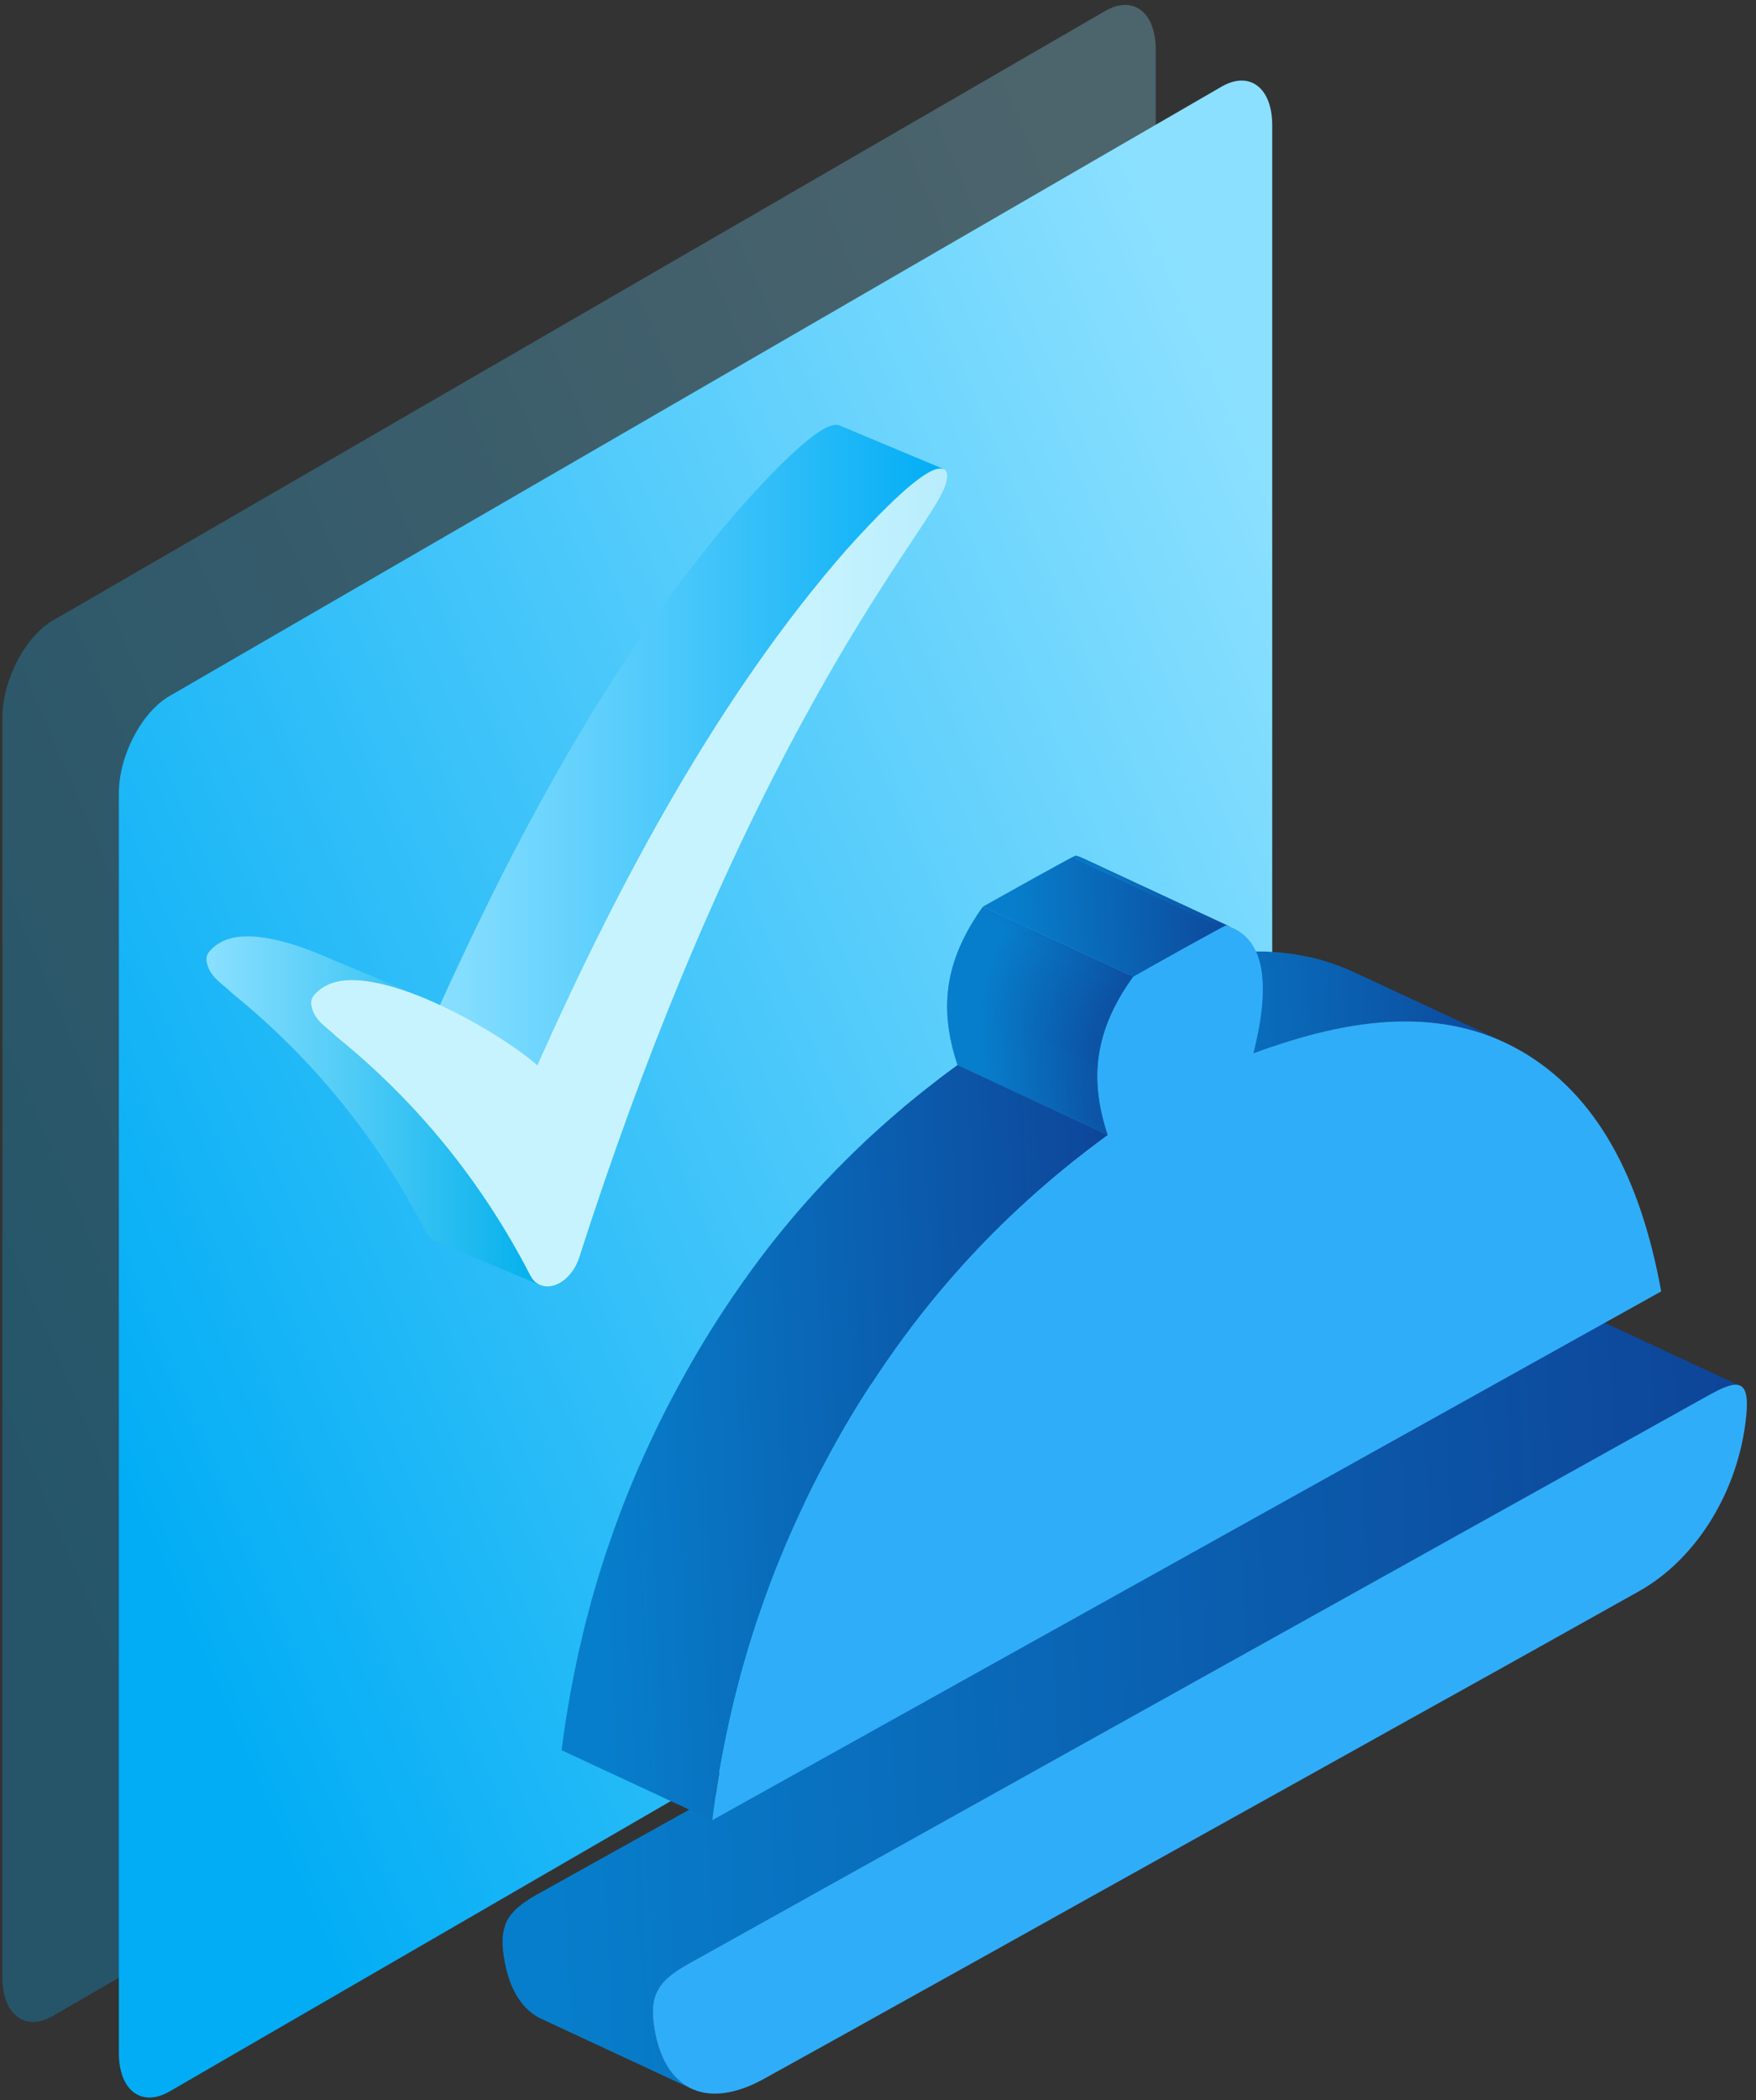 <svg width="169" height="202" viewBox="0 0 169 202" fill="none" xmlns="http://www.w3.org/2000/svg">
<rect x="0" y="0" width="169" height="202" fill="#333333" stroke="none"/>
<g clip-path="url(#clip0_101_385)">
<path opacity="0.28" fill-rule="evenodd" clip-rule="evenodd" d="M106.353 1.061L5.11 59.67C2.414 61.233 0.232 65.417 0.232 69.017V190.191C0.232 193.791 2.414 195.449 5.11 193.891L106.353 135.276C109.049 133.718 111.231 129.528 111.231 125.928V4.76C111.231 1.16 109.049 -0.497 106.353 1.061Z" fill="url(#paint0_linear_101_385)"/>
<path fill-rule="evenodd" clip-rule="evenodd" d="M117.562 8.336L16.319 66.945C13.623 68.503 11.441 72.692 11.441 76.292V197.467C11.441 201.067 13.623 202.724 16.319 201.166L117.562 142.551C120.257 140.993 122.44 136.804 122.44 133.204V12.035C122.44 8.435 120.257 6.778 117.562 8.336Z" fill="url(#paint1_linear_101_385)"/>
<path d="M165.832 133.508C165.937 133.461 166.042 133.42 166.141 133.385C166.188 133.368 166.24 133.35 166.287 133.338C166.375 133.309 166.462 133.286 166.544 133.268C166.59 133.257 166.631 133.245 166.678 133.239C166.713 133.233 166.748 133.228 166.783 133.222C166.847 133.216 166.905 133.204 166.964 133.204C166.981 133.204 167.005 133.204 167.022 133.204C167.098 133.204 167.168 133.204 167.238 133.222C167.25 133.222 167.256 133.222 167.267 133.228C167.337 133.245 167.407 133.263 167.466 133.292L152.99 126.558C152.99 126.558 152.966 126.547 152.955 126.547C152.92 126.535 152.891 126.523 152.85 126.512C152.826 126.512 152.809 126.5 152.786 126.5C152.774 126.5 152.768 126.5 152.756 126.494C152.745 126.494 152.739 126.494 152.727 126.488C152.681 126.483 152.634 126.477 152.587 126.477C152.576 126.477 152.558 126.477 152.541 126.477C152.523 126.477 152.5 126.477 152.482 126.477C152.459 126.477 152.43 126.477 152.406 126.477C152.371 126.477 152.336 126.488 152.301 126.494C152.266 126.494 152.231 126.506 152.196 126.512C152.179 126.512 152.167 126.512 152.15 126.518C152.12 126.518 152.091 126.535 152.062 126.541C151.98 126.558 151.893 126.582 151.8 126.611C151.776 126.617 151.753 126.623 151.73 126.629C151.706 126.634 151.677 126.652 151.654 126.658C151.554 126.693 151.449 126.734 151.344 126.78C151.298 126.798 151.257 126.815 151.21 126.839C151.053 126.909 150.889 126.984 150.714 127.072C150.563 127.148 150.411 127.229 150.247 127.323C133.858 136.448 117.468 145.574 101.079 154.705C84.619 163.871 68.159 173.037 51.706 182.21C51.484 182.332 51.28 182.455 51.081 182.577C51.017 182.618 50.965 182.653 50.901 182.694C50.766 182.781 50.638 182.863 50.515 182.951C50.457 182.991 50.393 183.038 50.335 183.079C50.218 183.166 50.113 183.248 50.008 183.336C49.961 183.377 49.909 183.417 49.862 183.452C49.728 183.569 49.599 183.692 49.483 183.814C49.483 183.814 49.471 183.826 49.465 183.832C49.448 183.849 49.436 183.867 49.419 183.884C49.337 183.972 49.261 184.059 49.191 184.147C49.191 184.147 49.185 184.158 49.179 184.164C49.168 184.176 49.162 184.188 49.15 184.199C49.109 184.258 49.068 184.31 49.028 184.368C48.993 184.421 48.963 184.468 48.928 184.52C48.928 184.52 48.923 184.532 48.917 184.532C48.917 184.532 48.917 184.538 48.917 184.543C48.888 184.596 48.853 184.648 48.823 184.701C48.794 184.748 48.771 184.8 48.748 184.853C48.742 184.864 48.736 184.882 48.73 184.894C48.73 184.905 48.724 184.911 48.718 184.923C48.707 184.952 48.695 184.975 48.683 185.004C48.66 185.057 48.642 185.104 48.625 185.156C48.608 185.203 48.59 185.249 48.578 185.29C48.578 185.29 48.578 185.302 48.578 185.308V185.319C48.561 185.378 48.543 185.436 48.526 185.494C48.508 185.565 48.491 185.64 48.473 185.71C48.456 185.804 48.438 185.897 48.421 185.99C48.421 186.02 48.421 186.049 48.409 186.078C48.403 186.142 48.392 186.212 48.386 186.282C48.386 186.329 48.374 186.376 48.368 186.422C48.368 186.451 48.368 186.486 48.368 186.516C48.368 186.615 48.368 186.72 48.368 186.819C48.368 186.895 48.368 186.965 48.368 187.041C48.368 187.152 48.38 187.268 48.392 187.385C48.392 187.461 48.403 187.531 48.409 187.607C48.421 187.735 48.438 187.875 48.462 188.015C48.473 188.085 48.479 188.149 48.491 188.219C48.526 188.429 48.561 188.645 48.608 188.873C49.144 191.574 50.364 193.371 52.085 194.176L66.561 200.91C64.84 200.11 63.614 198.307 63.083 195.606C63.037 195.378 63.002 195.163 62.967 194.953C62.955 194.882 62.949 194.818 62.938 194.748C62.92 194.608 62.903 194.474 62.885 194.34C62.879 194.264 62.873 194.188 62.867 194.118C62.856 194.001 62.85 193.885 62.844 193.774C62.844 193.698 62.844 193.622 62.844 193.552C62.844 193.447 62.844 193.348 62.844 193.249C62.844 193.167 62.856 193.091 62.862 193.01C62.867 192.94 62.873 192.875 62.885 192.805C62.903 192.683 62.92 192.56 62.943 192.438C62.972 192.298 63.013 192.164 63.054 192.029C63.054 192.029 63.054 192.018 63.054 192.012C63.095 191.883 63.148 191.761 63.2 191.644C63.2 191.633 63.206 191.627 63.212 191.615C63.27 191.493 63.334 191.376 63.404 191.259C63.404 191.259 63.41 191.247 63.416 191.247C63.48 191.137 63.556 191.032 63.638 190.927C63.649 190.915 63.655 190.903 63.667 190.892C63.743 190.798 63.824 190.705 63.906 190.612C63.923 190.594 63.935 190.577 63.953 190.559C63.959 190.553 63.964 190.547 63.97 190.542C64.087 190.419 64.215 190.302 64.35 190.18C64.396 190.139 64.443 190.098 64.495 190.063C64.6 189.976 64.705 189.894 64.822 189.806C64.88 189.765 64.939 189.719 65.003 189.678C65.126 189.59 65.254 189.509 65.388 189.421C65.446 189.386 65.505 189.345 65.563 189.31C65.761 189.188 65.966 189.065 66.187 188.943C82.647 179.771 99.101 170.604 115.56 161.438C131.95 152.313 148.34 143.181 164.729 134.056C164.893 133.963 165.05 133.881 165.202 133.805C165.377 133.718 165.54 133.642 165.698 133.572C165.744 133.548 165.791 133.531 165.838 133.513L165.832 133.508Z" fill="url(#paint2_linear_101_385)"/>
<path d="M164.735 134.05C167.752 132.37 168.498 133.064 167.967 136.991C167.051 143.817 163.119 150.054 157.698 153.077C155.826 154.127 153.947 155.171 152.074 156.222C151.426 156.583 150.773 156.945 150.125 157.313C148.894 158.001 147.657 158.69 146.426 159.378C145.673 159.798 144.921 160.218 144.168 160.639C143.024 161.275 141.875 161.916 140.731 162.552C139.967 162.978 139.203 163.404 138.432 163.83C137.376 164.419 136.32 165.009 135.264 165.592C133.975 166.31 132.679 167.033 131.39 167.751C130.561 168.212 129.727 168.673 128.899 169.14C127.236 170.067 125.573 170.989 123.91 171.917C122.381 172.769 120.847 173.621 119.318 174.473C118.46 174.951 117.603 175.429 116.739 175.908C114.609 177.092 112.474 178.283 110.344 179.467C108.641 180.418 106.937 181.363 105.233 182.314C104.708 182.606 104.177 182.904 103.652 183.195C102.199 184.006 100.752 184.812 99.299 185.623C98.109 186.288 96.919 186.953 95.723 187.618C95.04 187.997 94.351 188.382 93.669 188.762C92.653 189.328 91.638 189.894 90.617 190.46C89.835 190.897 89.053 191.335 88.266 191.766C87.694 192.087 87.116 192.408 86.545 192.723C85.652 193.219 84.765 193.715 83.872 194.211C83.306 194.526 82.735 194.841 82.169 195.162C81.229 195.687 80.29 196.207 79.35 196.726C78.843 197.006 78.329 197.292 77.822 197.572C76.386 198.366 74.951 199.165 73.516 199.958C68.195 202.905 64.174 201.166 63.072 195.6C62.389 192.157 63.083 190.664 66.188 188.931C82.647 179.759 99.101 170.592 115.56 161.426C131.95 152.301 148.34 143.17 164.729 134.044L164.735 134.05Z" fill="#30ADF9"/>
<path d="M123.472 100.343C123.682 100.273 123.892 100.203 124.096 100.139C124.441 100.034 124.779 99.935 125.117 99.836C125.298 99.783 125.479 99.731 125.66 99.678C126.109 99.556 126.553 99.439 126.996 99.328C127.066 99.311 127.13 99.293 127.2 99.276C127.714 99.153 128.227 99.036 128.735 98.937C128.799 98.925 128.863 98.914 128.922 98.902C129.336 98.82 129.744 98.745 130.153 98.68C130.264 98.663 130.38 98.645 130.491 98.628C130.952 98.558 131.407 98.494 131.856 98.441C131.909 98.435 131.967 98.43 132.02 98.424C132.382 98.383 132.738 98.354 133.093 98.33C133.414 98.307 133.729 98.29 134.044 98.278C134.26 98.266 134.482 98.254 134.698 98.254C135.031 98.249 135.357 98.254 135.684 98.254C135.882 98.254 136.081 98.254 136.279 98.266C136.513 98.278 136.74 98.295 136.973 98.307C137.224 98.325 137.481 98.336 137.732 98.359C137.96 98.383 138.187 98.412 138.415 98.441C138.666 98.47 138.916 98.5 139.161 98.54C139.348 98.57 139.529 98.605 139.716 98.64C139.984 98.686 140.253 98.739 140.515 98.797C140.708 98.838 140.894 98.891 141.081 98.937C141.338 99.001 141.595 99.071 141.851 99.141C142.032 99.194 142.207 99.252 142.388 99.305C142.645 99.386 142.896 99.474 143.147 99.567C143.322 99.632 143.502 99.701 143.678 99.772C144.039 99.917 144.401 100.063 144.757 100.227L130.281 93.493C130.03 93.377 129.773 93.266 129.517 93.155C129.412 93.114 129.307 93.079 129.208 93.038C129.032 92.968 128.852 92.904 128.677 92.834C128.426 92.741 128.169 92.653 127.918 92.572C127.737 92.513 127.562 92.455 127.381 92.402C127.294 92.373 127.206 92.344 127.113 92.321C126.95 92.274 126.78 92.239 126.611 92.198C126.424 92.151 126.232 92.099 126.039 92.058C125.777 92 125.508 91.947 125.24 91.9C125.053 91.865 124.872 91.831 124.686 91.801C124.639 91.796 124.586 91.784 124.54 91.772C124.341 91.743 124.143 91.725 123.945 91.702C123.717 91.673 123.49 91.644 123.262 91.621C123.011 91.597 122.76 91.58 122.509 91.568C122.276 91.55 122.048 91.533 121.815 91.527C121.774 91.527 121.733 91.521 121.687 91.521C121.529 91.521 121.372 91.521 121.214 91.521C120.887 91.521 120.561 91.51 120.228 91.521C120.012 91.521 119.796 91.539 119.58 91.545C119.265 91.556 118.944 91.574 118.629 91.597C118.542 91.603 118.448 91.603 118.361 91.615C118.092 91.638 117.824 91.667 117.556 91.696C117.503 91.702 117.445 91.708 117.392 91.714C116.937 91.766 116.482 91.831 116.027 91.9C115.916 91.918 115.799 91.936 115.683 91.953C115.274 92.017 114.866 92.093 114.452 92.175C114.387 92.186 114.323 92.198 114.259 92.21C114.236 92.21 114.212 92.216 114.189 92.222C113.705 92.321 113.221 92.431 112.73 92.548C112.66 92.566 112.596 92.583 112.526 92.601C112.083 92.712 111.633 92.822 111.19 92.951C111.009 93.003 110.828 93.056 110.647 93.108C110.309 93.207 109.971 93.307 109.632 93.412C109.422 93.476 109.212 93.546 109.002 93.616C108.774 93.692 108.541 93.762 108.314 93.838C108.244 93.861 108.179 93.89 108.109 93.908C107.468 94.129 106.82 94.357 106.172 94.602L120.648 101.335C121.296 101.09 121.943 100.863 122.585 100.641C122.883 100.536 123.18 100.443 123.478 100.343H123.472Z" fill="url(#paint3_linear_101_385)"/>
<path d="M104.264 82.565L118.74 89.298C118.629 89.245 118.513 89.199 118.396 89.152C118.303 89.117 118.209 89.088 118.04 89.035C117.97 89.018 117.9 88.995 109.072 93.942L94.596 87.209C103.43 82.267 103.5 82.285 103.564 82.302C103.734 82.349 103.827 82.384 103.92 82.419C104.037 82.466 104.154 82.512 104.264 82.565Z" fill="url(#paint4_linear_101_385)"/>
<mask id="mask0_101_385" style="mask-type:luminance" maskUnits="userSpaceOnUse" x="94" y="82" width="25" height="12">
<path d="M104.264 82.565L118.74 89.298C118.629 89.245 118.513 89.199 118.396 89.152C118.303 89.117 118.209 89.088 118.04 89.035C117.97 89.018 117.9 88.995 109.072 93.942L94.596 87.209C103.43 82.267 103.5 82.285 103.564 82.302C103.734 82.349 103.827 82.384 103.92 82.419C104.037 82.466 104.154 82.512 104.264 82.565Z" fill="white"/>
</mask>
<g mask="url(#mask0_101_385)">
<path d="M109.066 93.942L94.591 87.209C100.414 83.948 102.427 82.845 103.144 82.483L117.62 89.216C116.902 89.584 114.889 90.687 109.066 93.942Z" fill="url(#paint5_linear_101_385)"/>
<path d="M117.62 89.216L103.144 82.483C103.354 82.378 103.453 82.331 103.5 82.314L117.976 89.047C117.923 89.064 117.83 89.111 117.62 89.216Z" fill="url(#paint6_linear_101_385)"/>
<path d="M117.982 89.047L103.506 82.314C103.506 82.314 103.523 82.308 103.535 82.308L118.011 89.041C118.011 89.041 117.993 89.041 117.982 89.047Z" fill="url(#paint7_linear_101_385)"/>
<path d="M118.005 89.041L103.529 82.308C103.529 82.308 103.535 82.308 103.541 82.308L118.017 89.041C118.017 89.041 118.011 89.041 118.005 89.041Z" fill="url(#paint8_linear_101_385)"/>
<path d="M118.017 89.035L103.541 82.302C103.541 82.302 103.541 82.302 103.547 82.302L118.023 89.035C118.023 89.035 118.023 89.035 118.017 89.035Z" fill="url(#paint9_linear_101_385)"/>
<path d="M118.023 89.035L103.547 82.302C103.547 82.302 103.547 82.302 103.553 82.302L118.028 89.035C118.028 89.035 118.028 89.035 118.023 89.035Z" fill="url(#paint10_linear_101_385)"/>
<path d="M118.034 89.035L103.558 82.302C103.558 82.302 103.558 82.302 103.564 82.302L118.04 89.035C118.04 89.035 118.04 89.035 118.034 89.035Z" fill="url(#paint11_linear_101_385)"/>
<path d="M118.04 89.041L103.564 82.308C103.733 82.355 103.827 82.39 103.92 82.425C103.973 82.442 104.025 82.466 104.083 82.489L118.559 89.222C118.507 89.199 118.454 89.181 118.396 89.158C118.303 89.123 118.209 89.094 118.04 89.041Z" fill="url(#paint12_linear_101_385)"/>
<path d="M118.559 89.222L104.084 82.489C104.148 82.512 104.206 82.541 104.264 82.571L118.74 89.304C118.682 89.275 118.618 89.251 118.559 89.222Z" fill="url(#paint13_linear_101_385)"/>
</g>
<path d="M106.633 109.183L92.157 102.45C90.314 96.948 90.996 92.443 94.322 87.6C94.41 87.472 94.503 87.344 94.591 87.215L109.066 93.948C108.973 94.077 108.886 94.205 108.798 94.334C105.472 99.182 104.79 103.687 106.633 109.183Z" fill="url(#paint14_linear_101_385)"/>
<mask id="mask1_101_385" style="mask-type:luminance" maskUnits="userSpaceOnUse" x="91" y="87" width="19" height="23">
<path d="M106.633 109.183L92.157 102.45C90.314 96.948 90.996 92.443 94.322 87.6C94.41 87.472 94.503 87.344 94.591 87.215L109.066 93.948C108.973 94.077 108.886 94.205 108.798 94.334C105.472 99.182 104.79 103.687 106.633 109.183Z" fill="white"/>
</mask>
<g mask="url(#mask1_101_385)">
<path d="M106.633 109.183L92.157 102.45C91.376 100.122 91.049 97.974 91.183 95.903L105.659 102.636C105.525 104.708 105.851 106.855 106.633 109.183Z" fill="url(#paint15_linear_101_385)"/>
<path d="M105.659 102.636L91.183 95.903C91.206 95.5 91.253 95.103 91.311 94.707L105.787 101.44C105.729 101.837 105.682 102.234 105.659 102.636Z" fill="url(#paint16_linear_101_385)"/>
<path d="M105.787 101.44L91.311 94.707C91.358 94.415 91.411 94.123 91.475 93.837L105.951 100.571C105.887 100.862 105.834 101.148 105.787 101.44Z" fill="url(#paint17_linear_101_385)"/>
<path d="M105.951 100.571L91.475 93.837C91.528 93.587 91.592 93.336 91.662 93.085L106.138 99.818C106.067 100.069 106.009 100.32 105.951 100.571Z" fill="url(#paint18_linear_101_385)"/>
<path d="M106.132 99.818L91.656 93.085C91.72 92.851 91.79 92.624 91.866 92.396L106.342 99.129C106.266 99.357 106.196 99.59 106.132 99.818Z" fill="url(#paint19_linear_101_385)"/>
<path d="M106.342 99.129L91.866 92.396C91.942 92.174 92.017 91.953 92.105 91.731L106.581 98.464C106.493 98.686 106.418 98.908 106.342 99.129Z" fill="url(#paint20_linear_101_385)"/>
<path d="M106.581 98.465L92.105 91.731C92.193 91.51 92.28 91.288 92.379 91.06L106.855 97.793C106.756 98.015 106.669 98.237 106.581 98.465Z" fill="url(#paint21_linear_101_385)"/>
<path d="M106.849 97.793L92.373 91.06C92.473 90.826 92.584 90.593 92.694 90.36L107.17 97.093C107.059 97.326 106.948 97.56 106.849 97.793Z" fill="url(#paint22_linear_101_385)"/>
<path d="M107.176 97.094L92.7 90.36C92.823 90.104 92.957 89.853 93.091 89.596L107.567 96.329C107.427 96.586 107.299 96.837 107.176 97.094Z" fill="url(#paint23_linear_101_385)"/>
<path d="M107.567 96.329L93.091 89.596C93.249 89.304 93.418 89.012 93.593 88.721L108.069 95.454C107.894 95.745 107.724 96.037 107.567 96.329Z" fill="url(#paint24_linear_101_385)"/>
<path d="M108.069 95.453L93.593 88.72C93.809 88.364 94.037 88.008 94.281 87.652L108.757 94.386C108.512 94.742 108.285 95.103 108.069 95.453Z" fill="url(#paint25_linear_101_385)"/>
<path d="M108.763 94.386L94.287 87.653C94.287 87.653 94.311 87.618 94.322 87.6C94.41 87.472 94.503 87.344 94.591 87.215L109.066 93.948C108.973 94.077 108.886 94.205 108.798 94.334C108.786 94.351 108.775 94.369 108.763 94.386Z" fill="url(#paint26_linear_101_385)"/>
</g>
<path d="M83.843 133.181C84.071 132.831 84.304 132.481 84.537 132.136C84.765 131.798 84.993 131.454 85.226 131.121C85.594 130.584 85.973 130.053 86.346 129.528C86.504 129.307 86.661 129.085 86.819 128.863C87.356 128.128 87.898 127.41 88.447 126.704C88.913 126.109 89.386 125.52 89.859 124.942C89.999 124.773 90.139 124.604 90.285 124.435C90.623 124.026 90.967 123.624 91.312 123.221C91.493 123.011 91.673 122.807 91.86 122.597C92.169 122.247 92.484 121.897 92.794 121.547C92.986 121.331 93.184 121.121 93.377 120.911C93.669 120.595 93.966 120.28 94.264 119.965C94.503 119.714 94.742 119.464 94.982 119.219C95.267 118.921 95.559 118.635 95.851 118.343C96.09 118.104 96.335 117.865 96.575 117.631C96.872 117.346 97.17 117.06 97.467 116.78C97.712 116.552 97.951 116.319 98.197 116.097C98.5 115.817 98.809 115.537 99.112 115.263C99.352 115.047 99.597 114.825 99.836 114.615C100.151 114.335 100.472 114.061 100.793 113.786C101.026 113.582 101.266 113.378 101.499 113.18C101.837 112.894 102.182 112.619 102.52 112.339C102.742 112.159 102.963 111.972 103.185 111.797C103.564 111.493 103.949 111.196 104.335 110.898C104.521 110.752 104.708 110.601 104.901 110.461C105.472 110.023 106.05 109.591 106.628 109.171L92.152 102.438C91.574 102.858 90.996 103.29 90.419 103.727C90.232 103.867 90.046 104.019 89.859 104.165C89.474 104.463 89.089 104.76 88.709 105.064C88.488 105.244 88.266 105.425 88.038 105.606C87.7 105.886 87.356 106.161 87.017 106.446C86.778 106.645 86.545 106.849 86.311 107.053C85.99 107.327 85.669 107.602 85.354 107.882C85.115 108.098 84.87 108.314 84.631 108.529C84.322 108.804 84.012 109.084 83.709 109.364C83.464 109.585 83.225 109.819 82.986 110.046C82.688 110.332 82.385 110.612 82.093 110.904C81.854 111.137 81.609 111.377 81.369 111.616C81.078 111.908 80.786 112.199 80.494 112.497C80.255 112.742 80.016 112.987 79.782 113.238C79.625 113.401 79.467 113.559 79.31 113.728C79.17 113.88 79.03 114.037 78.89 114.189C78.697 114.399 78.499 114.609 78.306 114.819C77.991 115.163 77.682 115.513 77.367 115.869C77.186 116.074 77.005 116.278 76.824 116.488C76.48 116.89 76.136 117.293 75.797 117.707C75.657 117.877 75.517 118.04 75.377 118.209C74.91 118.775 74.449 119.353 73.988 119.942C73.983 119.954 73.971 119.965 73.965 119.977C73.417 120.683 72.874 121.407 72.337 122.136C72.18 122.352 72.022 122.579 71.865 122.801C71.485 123.326 71.112 123.851 70.744 124.394C70.674 124.493 70.604 124.592 70.534 124.691C70.377 124.925 70.219 125.17 70.056 125.409C69.823 125.753 69.589 126.103 69.362 126.454C69.128 126.815 68.895 127.183 68.661 127.55C68.434 127.912 68.206 128.268 67.985 128.636C67.915 128.752 67.839 128.863 67.769 128.986C67.459 129.499 67.15 130.013 66.847 130.538C66.362 131.372 65.89 132.212 65.435 133.053C65.406 133.111 65.371 133.169 65.336 133.228C65.061 133.735 64.799 134.243 64.53 134.745C64.449 134.896 64.367 135.048 64.285 135.206C63.924 135.906 63.574 136.6 63.235 137.3C63.218 137.329 63.206 137.364 63.188 137.394C63.101 137.574 63.019 137.755 62.932 137.936C62.669 138.479 62.418 139.027 62.167 139.57C62.051 139.832 61.934 140.095 61.817 140.352C61.683 140.655 61.543 140.958 61.409 141.262C61.339 141.425 61.269 141.594 61.199 141.758C61.076 142.038 60.96 142.324 60.843 142.604C60.65 143.059 60.469 143.52 60.283 143.981C60.172 144.261 60.061 144.541 59.95 144.821C59.892 144.967 59.834 145.113 59.781 145.259C59.658 145.574 59.548 145.889 59.431 146.204C59.326 146.49 59.215 146.782 59.116 147.067C58.935 147.575 58.76 148.083 58.585 148.59C58.503 148.829 58.422 149.063 58.34 149.302C58.328 149.343 58.311 149.39 58.293 149.43C58.147 149.874 58.013 150.311 57.873 150.755C57.78 151.047 57.686 151.333 57.599 151.624C57.424 152.202 57.26 152.785 57.091 153.363C57.033 153.561 56.974 153.754 56.922 153.952C56.922 153.958 56.922 153.97 56.916 153.976C56.881 154.104 56.852 154.232 56.817 154.361C56.63 155.055 56.444 155.749 56.269 156.444C56.193 156.735 56.129 157.033 56.059 157.331C55.93 157.867 55.802 158.41 55.679 158.953C55.662 159.028 55.644 159.098 55.627 159.174C55.586 159.349 55.557 159.524 55.522 159.694C55.364 160.435 55.212 161.176 55.072 161.917C55.014 162.214 54.962 162.512 54.903 162.815C54.763 163.597 54.629 164.373 54.507 165.155C54.483 165.307 54.454 165.458 54.431 165.61C54.425 165.657 54.419 165.709 54.407 165.756C54.279 166.619 54.156 167.483 54.045 168.346L68.521 175.08C68.632 174.216 68.749 173.353 68.883 172.489C68.912 172.285 68.947 172.086 68.982 171.882C69.105 171.1 69.239 170.324 69.379 169.543C69.432 169.245 69.49 168.942 69.548 168.644C69.688 167.903 69.84 167.162 69.998 166.427C70.05 166.176 70.103 165.931 70.155 165.68C70.272 165.143 70.4 164.606 70.528 164.07C70.599 163.772 70.668 163.474 70.739 163.177C70.914 162.483 71.094 161.788 71.281 161.094C71.316 160.954 71.351 160.82 71.392 160.68C71.445 160.481 71.509 160.289 71.561 160.09C71.725 159.513 71.894 158.929 72.069 158.352C72.156 158.06 72.25 157.774 72.343 157.482C72.495 156.998 72.647 156.508 72.81 156.024C72.886 155.784 72.973 155.551 73.055 155.318C73.23 154.81 73.405 154.302 73.586 153.789C73.691 153.503 73.796 153.217 73.901 152.925C74.07 152.464 74.245 152.004 74.42 151.537C74.531 151.257 74.642 150.977 74.753 150.697C74.934 150.236 75.12 149.781 75.313 149.32C75.43 149.04 75.546 148.754 75.669 148.474C75.867 148.001 76.077 147.534 76.287 147.062C76.404 146.799 76.515 146.542 76.637 146.28C76.888 145.731 77.145 145.189 77.402 144.64C77.489 144.459 77.571 144.284 77.653 144.103C78.008 143.374 78.37 142.639 78.749 141.91C78.825 141.758 78.913 141.606 78.989 141.454C79.286 140.888 79.584 140.323 79.893 139.757C80.348 138.916 80.821 138.076 81.305 137.242C81.678 136.6 82.064 135.97 82.443 135.34C82.665 134.972 82.892 134.616 83.12 134.26C83.353 133.893 83.581 133.525 83.82 133.163L83.843 133.181Z" fill="url(#paint27_linear_101_385)"/>
<path d="M146.373 101.079C153.667 105.291 157.885 113.267 159.875 124.213L68.55 175.074C70.184 162.121 74.181 149.536 81.323 137.259C88.418 125.065 97.07 116.138 106.622 109.183C104.778 103.681 105.461 99.177 108.786 94.334C108.874 94.205 108.967 94.077 109.055 93.949C117.888 89.007 117.958 89.024 118.023 89.042C118.192 89.088 118.285 89.123 118.379 89.158C121.593 90.366 122.381 94.38 120.625 101.335C130.24 97.7 139.045 96.854 146.362 101.079H146.373Z" fill="#30ADF9"/>
<path d="M90.481 45.079C90.506 45.079 90.528 45.079 90.553 45.079C90.579 45.079 90.6 45.079 90.626 45.083C90.668 45.083 90.711 45.092 90.749 45.096C90.779 45.1 90.805 45.109 90.831 45.121L80.763 40.909C80.763 40.909 80.737 40.896 80.72 40.892C80.707 40.892 80.694 40.883 80.682 40.883C80.665 40.883 80.643 40.875 80.626 40.875C80.605 40.875 80.579 40.875 80.558 40.871C80.532 40.871 80.511 40.867 80.485 40.867C80.477 40.867 80.468 40.867 80.46 40.867C80.443 40.867 80.425 40.867 80.413 40.871C80.362 40.871 80.31 40.879 80.255 40.883C80.242 40.883 80.229 40.883 80.216 40.883C80.204 40.883 80.191 40.892 80.182 40.892C80.093 40.909 80.003 40.931 79.905 40.965C79.828 40.99 79.747 41.024 79.662 41.063C79.653 41.067 79.64 41.071 79.632 41.076C79.623 41.08 79.61 41.088 79.602 41.093C79.508 41.135 79.41 41.187 79.307 41.242C79.294 41.251 79.282 41.255 79.269 41.263C79.171 41.319 79.073 41.379 78.966 41.443C78.949 41.451 78.932 41.464 78.919 41.472C78.812 41.541 78.697 41.618 78.582 41.699C78.556 41.716 78.535 41.733 78.509 41.75C78.394 41.831 78.275 41.921 78.155 42.01L78.142 42.019C78.142 42.019 78.117 42.04 78.104 42.049C78.01 42.121 77.912 42.198 77.818 42.275C77.788 42.296 77.762 42.322 77.733 42.343C77.621 42.433 77.506 42.527 77.391 42.625C77.378 42.633 77.37 42.646 77.357 42.655C77.25 42.744 77.144 42.838 77.033 42.936C77.003 42.962 76.969 42.992 76.939 43.017C76.819 43.124 76.7 43.231 76.576 43.342C76.452 43.453 76.328 43.568 76.2 43.688C76.171 43.717 76.136 43.747 76.106 43.777C75.991 43.884 75.88 43.99 75.765 44.102L75.727 44.136C75.599 44.255 75.475 44.379 75.347 44.503C75.313 44.537 75.283 44.567 75.249 44.601C75.138 44.708 75.027 44.819 74.916 44.929C74.894 44.951 74.877 44.968 74.856 44.989C74.728 45.117 74.6 45.245 74.472 45.378C74.442 45.407 74.412 45.442 74.382 45.471C74.275 45.582 74.165 45.693 74.058 45.804C74.032 45.83 74.007 45.856 73.981 45.881C73.853 46.014 73.725 46.146 73.601 46.278C73.571 46.308 73.546 46.338 73.516 46.368C73.409 46.479 73.307 46.59 73.204 46.701C73.174 46.735 73.145 46.765 73.115 46.799C72.991 46.931 72.867 47.063 72.743 47.196C72.718 47.221 72.692 47.251 72.666 47.277C72.564 47.388 72.457 47.503 72.355 47.614L72.265 47.712C72.146 47.844 72.026 47.977 71.907 48.105L71.843 48.173C71.74 48.284 71.642 48.395 71.54 48.506C71.523 48.523 71.506 48.544 71.489 48.566C71.454 48.604 71.416 48.647 71.382 48.685C71.045 49.069 70.708 49.462 70.37 49.859C70.264 49.983 70.157 50.111 70.055 50.234C69.82 50.512 69.585 50.794 69.35 51.075C69.231 51.216 69.116 51.361 68.996 51.506C68.766 51.788 68.531 52.074 68.3 52.364C68.194 52.496 68.087 52.629 67.98 52.765C67.669 53.154 67.362 53.546 67.05 53.943C67.024 53.973 67.003 54.003 66.978 54.033C66.645 54.46 66.312 54.891 65.983 55.326C65.885 55.458 65.782 55.591 65.684 55.723C65.45 56.034 65.219 56.346 64.984 56.658C64.869 56.816 64.754 56.969 64.639 57.127C64.545 57.255 64.451 57.379 64.361 57.507C64.302 57.592 64.237 57.678 64.178 57.763C63.678 58.45 63.179 59.146 62.684 59.854C62.389 60.277 62.095 60.703 61.796 61.135C61.711 61.258 61.626 61.386 61.54 61.51C61.318 61.839 61.096 62.167 60.874 62.5C60.793 62.624 60.708 62.743 60.627 62.867C60.332 63.307 60.042 63.751 59.748 64.199C59.714 64.25 59.684 64.297 59.65 64.348C59.389 64.749 59.125 65.155 58.864 65.565C58.775 65.701 58.689 65.842 58.6 65.979C58.378 66.329 58.156 66.683 57.93 67.037C57.853 67.156 57.78 67.276 57.703 67.4C57.43 67.839 57.153 68.283 56.88 68.731C56.867 68.753 56.854 68.774 56.841 68.795C56.624 69.154 56.406 69.517 56.188 69.879C56.077 70.063 55.966 70.242 55.86 70.426C55.531 70.972 55.207 71.527 54.882 72.082C54.618 72.534 54.353 72.995 54.089 73.456C54.003 73.605 53.913 73.759 53.828 73.912C53.649 74.224 53.474 74.536 53.295 74.852C53.192 75.035 53.09 75.214 52.987 75.398C52.825 75.688 52.663 75.974 52.501 76.268C52.394 76.465 52.283 76.661 52.176 76.857C52.023 77.139 51.865 77.425 51.711 77.707C51.6 77.907 51.489 78.112 51.383 78.317C51.229 78.603 51.071 78.893 50.917 79.179C50.811 79.38 50.7 79.585 50.593 79.785C50.435 80.084 50.273 80.387 50.115 80.69C50.013 80.886 49.91 81.083 49.808 81.279C49.633 81.612 49.462 81.945 49.287 82.278C49.197 82.448 49.112 82.615 49.023 82.785C49.005 82.82 48.988 82.854 48.971 82.884C48.89 83.046 48.805 83.208 48.724 83.37C48.532 83.75 48.335 84.13 48.143 84.514C48.028 84.74 47.917 84.966 47.802 85.192C47.623 85.547 47.448 85.901 47.269 86.26C47.149 86.503 47.029 86.746 46.91 86.989C46.739 87.339 46.569 87.685 46.398 88.039C46.274 88.291 46.15 88.543 46.031 88.799C45.86 89.149 45.689 89.503 45.519 89.857C45.395 90.113 45.275 90.369 45.152 90.626C44.981 90.988 44.806 91.351 44.635 91.718C44.516 91.974 44.392 92.23 44.272 92.486C44.097 92.866 43.918 93.246 43.739 93.63C43.624 93.878 43.508 94.125 43.393 94.373C43.197 94.799 43.001 95.231 42.804 95.662C42.71 95.871 42.612 96.08 42.518 96.289C42.228 96.929 41.938 97.569 41.648 98.222L41.639 98.244L51.707 102.456C52.002 101.799 52.292 101.146 52.586 100.501C52.68 100.292 52.774 100.087 52.868 99.882C53.064 99.447 53.265 99.012 53.461 98.585C53.576 98.338 53.692 98.09 53.803 97.843C53.982 97.458 54.157 97.074 54.336 96.699C54.456 96.438 54.579 96.182 54.699 95.926C54.87 95.563 55.04 95.196 55.215 94.838C55.339 94.582 55.459 94.322 55.582 94.07C55.753 93.715 55.924 93.361 56.094 93.011C56.218 92.759 56.342 92.503 56.462 92.252C56.632 91.902 56.803 91.552 56.974 91.202C57.093 90.958 57.213 90.715 57.332 90.472C57.511 90.113 57.686 89.759 57.866 89.401C57.981 89.174 58.092 88.948 58.207 88.726C58.399 88.342 58.595 87.962 58.787 87.582C58.886 87.391 58.984 87.194 59.086 86.998C59.176 86.827 59.261 86.656 59.351 86.49C59.522 86.157 59.697 85.824 59.867 85.491C59.97 85.291 60.076 85.094 60.179 84.898C60.337 84.599 60.495 84.3 60.653 84.002C60.764 83.797 60.87 83.592 60.981 83.387C61.135 83.097 61.288 82.811 61.442 82.525C61.553 82.32 61.66 82.12 61.771 81.919C61.924 81.633 62.082 81.351 62.236 81.066C62.343 80.869 62.453 80.673 62.56 80.477C62.722 80.186 62.885 79.896 63.047 79.606C63.149 79.422 63.252 79.239 63.354 79.06C63.533 78.744 63.708 78.432 63.888 78.121C63.973 77.967 64.062 77.818 64.148 77.664C64.412 77.203 64.677 76.746 64.942 76.29C65.266 75.735 65.59 75.18 65.919 74.634C66.026 74.455 66.137 74.275 66.243 74.096C66.461 73.729 66.683 73.366 66.901 73.004C67.187 72.534 67.472 72.069 67.758 71.608C67.835 71.484 67.912 71.365 67.985 71.245C68.207 70.891 68.429 70.537 68.65 70.187C68.74 70.046 68.826 69.909 68.915 69.768C69.175 69.363 69.436 68.957 69.696 68.556C69.73 68.505 69.764 68.454 69.799 68.403C70.089 67.955 70.383 67.511 70.678 67.071C70.759 66.947 70.844 66.824 70.925 66.7C71.147 66.367 71.369 66.038 71.591 65.714C71.676 65.586 71.762 65.462 71.847 65.334C72.142 64.903 72.436 64.476 72.731 64.054C73.226 63.345 73.725 62.654 74.224 61.962C74.378 61.753 74.532 61.54 74.685 61.331C74.8 61.173 74.916 61.015 75.035 60.857C75.266 60.546 75.5 60.234 75.731 59.927C75.833 59.794 75.931 59.658 76.034 59.526C76.367 59.09 76.695 58.659 77.028 58.232C77.054 58.203 77.075 58.173 77.101 58.139C77.408 57.742 77.72 57.353 78.031 56.965C78.138 56.828 78.249 56.696 78.356 56.564C78.586 56.278 78.817 55.992 79.051 55.71C79.171 55.565 79.29 55.42 79.406 55.279C79.64 54.997 79.875 54.716 80.11 54.438C80.216 54.315 80.323 54.187 80.43 54.063C80.767 53.666 81.104 53.273 81.441 52.889C81.493 52.834 81.544 52.774 81.599 52.714C81.702 52.599 81.808 52.484 81.911 52.368C81.928 52.347 81.945 52.33 81.962 52.309C82.082 52.176 82.205 52.044 82.325 51.912L82.41 51.818C82.513 51.703 82.619 51.592 82.726 51.476C82.751 51.451 82.777 51.425 82.799 51.395C82.922 51.263 83.046 51.131 83.174 50.994C83.204 50.964 83.23 50.934 83.259 50.904C83.366 50.789 83.473 50.678 83.579 50.563C83.605 50.533 83.631 50.508 83.661 50.478C83.789 50.341 83.917 50.209 84.045 50.077C84.07 50.051 84.092 50.03 84.117 50.004C84.228 49.893 84.335 49.778 84.446 49.667C84.476 49.637 84.506 49.607 84.535 49.573C84.663 49.441 84.791 49.313 84.924 49.184L84.979 49.129C85.09 49.018 85.206 48.907 85.317 48.796C85.346 48.766 85.38 48.732 85.41 48.702C85.538 48.578 85.666 48.455 85.794 48.331L85.829 48.301C85.944 48.19 86.059 48.079 86.174 47.972C86.204 47.943 86.238 47.913 86.268 47.883C86.52 47.648 86.763 47.426 87.007 47.213C87.036 47.187 87.066 47.157 87.096 47.132C87.207 47.033 87.318 46.94 87.425 46.85L87.455 46.824C87.57 46.726 87.685 46.632 87.796 46.538C87.826 46.517 87.852 46.492 87.882 46.47C87.98 46.393 88.078 46.316 88.172 46.244C88.189 46.231 88.206 46.218 88.223 46.206C88.347 46.112 88.462 46.026 88.581 45.941C88.607 45.924 88.628 45.907 88.654 45.89C88.769 45.809 88.88 45.732 88.991 45.663C89.008 45.655 89.025 45.642 89.038 45.634C89.141 45.57 89.243 45.506 89.341 45.454C89.354 45.446 89.367 45.442 89.379 45.433C89.482 45.378 89.58 45.326 89.674 45.284C89.695 45.275 89.717 45.267 89.734 45.254C89.819 45.215 89.9 45.181 89.977 45.156C90.075 45.121 90.165 45.1 90.254 45.083C90.28 45.079 90.306 45.075 90.327 45.07C90.382 45.062 90.434 45.057 90.485 45.057L90.481 45.079Z" fill="url(#paint28_linear_101_385)"/>
<path d="M51.029 122.669C46.406 113.693 40.111 105.956 32.322 99.678C32.088 99.43 31.849 99.234 31.597 99.025C30.889 98.436 30.09 97.77 29.941 96.592C29.933 96.524 29.933 96.451 29.941 96.379C29.941 96.37 29.941 96.362 29.941 96.353C29.95 96.285 29.962 96.216 29.984 96.148V96.131C30.009 96.058 30.039 95.99 30.078 95.926L30.086 95.913C30.125 95.845 30.167 95.781 30.214 95.726C30.321 95.598 30.44 95.478 30.564 95.367C30.585 95.35 30.607 95.333 30.624 95.316C30.718 95.235 30.812 95.162 30.914 95.094C30.965 95.055 31.017 95.021 31.072 94.987C31.162 94.932 31.251 94.881 31.345 94.829C31.401 94.799 31.452 94.77 31.507 94.744C31.652 94.676 31.797 94.612 31.955 94.561C32.084 94.518 32.22 94.479 32.357 94.445C32.399 94.432 32.446 94.428 32.493 94.415C32.583 94.398 32.672 94.377 32.762 94.364C32.903 94.343 33.044 94.326 33.193 94.309C33.227 94.309 33.261 94.3 33.295 94.296C33.479 94.283 33.667 94.275 33.859 94.275C33.897 94.275 33.936 94.275 33.978 94.275C34.175 94.275 34.375 94.287 34.58 94.3C34.636 94.3 34.695 94.309 34.751 94.313C34.99 94.334 35.229 94.36 35.476 94.398C35.553 94.411 35.63 94.424 35.707 94.437C35.822 94.458 35.942 94.475 36.061 94.496C36.147 94.513 36.232 94.531 36.322 94.552C36.437 94.578 36.552 94.599 36.667 94.624C36.757 94.646 36.846 94.667 36.94 94.689C37.056 94.718 37.171 94.744 37.29 94.778C37.384 94.804 37.478 94.829 37.572 94.855C37.687 94.889 37.802 94.919 37.922 94.953C38.011 94.979 38.101 95.009 38.191 95.034C38.327 95.077 38.468 95.12 38.605 95.166C38.694 95.196 38.784 95.226 38.874 95.256C39.014 95.303 39.155 95.354 39.296 95.406C39.382 95.435 39.471 95.465 39.556 95.499C39.71 95.555 39.868 95.615 40.022 95.674C40.094 95.704 40.167 95.73 40.244 95.76C40.474 95.849 40.7 95.943 40.931 96.037L30.863 91.825C30.632 91.731 30.406 91.637 30.176 91.547C30.103 91.517 30.026 91.492 29.954 91.462C29.8 91.402 29.642 91.343 29.489 91.287C29.403 91.257 29.314 91.223 29.228 91.193C29.087 91.142 28.947 91.091 28.806 91.044C28.716 91.014 28.627 90.984 28.537 90.954C28.396 90.907 28.259 90.865 28.123 90.822C28.067 90.805 28.016 90.788 27.961 90.771C27.922 90.758 27.888 90.749 27.85 90.741C27.735 90.707 27.615 90.672 27.5 90.643C27.406 90.617 27.312 90.591 27.218 90.566C27.103 90.536 26.988 90.506 26.868 90.476C26.779 90.455 26.685 90.429 26.595 90.412C26.48 90.386 26.364 90.361 26.249 90.34C26.164 90.323 26.074 90.301 25.989 90.284C25.869 90.263 25.754 90.241 25.635 90.224C25.566 90.212 25.498 90.199 25.43 90.19C25.421 90.19 25.413 90.19 25.404 90.19C25.157 90.152 24.918 90.126 24.679 90.105C24.619 90.1 24.564 90.096 24.508 90.092C24.303 90.079 24.103 90.066 23.906 90.066C23.876 90.066 23.846 90.066 23.821 90.066C23.808 90.066 23.799 90.066 23.787 90.066C23.595 90.066 23.407 90.075 23.223 90.088C23.189 90.088 23.155 90.096 23.121 90.101C22.976 90.113 22.831 90.13 22.69 90.156C22.669 90.156 22.647 90.16 22.63 90.165C22.558 90.177 22.489 90.194 22.421 90.207C22.374 90.216 22.331 90.224 22.284 90.237C22.148 90.271 22.016 90.31 21.883 90.352C21.751 90.395 21.627 90.446 21.503 90.502C21.482 90.51 21.461 90.523 21.439 90.536C21.384 90.561 21.333 90.591 21.277 90.621C21.183 90.672 21.094 90.724 21.004 90.779C20.949 90.813 20.897 90.847 20.846 90.886C20.808 90.911 20.769 90.937 20.731 90.963C20.671 91.01 20.616 91.061 20.556 91.108C20.535 91.125 20.513 91.142 20.496 91.159C20.402 91.244 20.313 91.334 20.223 91.428C20.198 91.458 20.172 91.488 20.146 91.517C20.129 91.539 20.112 91.56 20.095 91.582C20.078 91.607 20.057 91.633 20.04 91.663C20.031 91.675 20.023 91.692 20.014 91.705L20.005 91.718C20.005 91.718 19.997 91.731 19.993 91.739C19.98 91.765 19.967 91.791 19.954 91.816C19.941 91.842 19.933 91.867 19.924 91.897C19.924 91.906 19.92 91.914 19.916 91.923V91.94C19.916 91.94 19.903 91.97 19.899 91.983C19.89 92.013 19.882 92.047 19.877 92.077C19.877 92.098 19.873 92.119 19.869 92.141C19.869 92.149 19.869 92.158 19.869 92.166C19.869 92.175 19.869 92.183 19.869 92.192C19.865 92.256 19.869 92.32 19.873 92.38C20.023 93.558 20.821 94.223 21.529 94.812C21.781 95.021 22.016 95.218 22.255 95.465C30.043 101.748 36.339 109.481 40.961 118.456C41.191 118.904 41.528 119.224 41.925 119.391L51.993 123.603C51.596 123.437 51.259 123.121 51.029 122.669Z" fill="url(#paint29_linear_101_385)"/>
<path d="M90.749 45.096C90.971 45.139 91.121 45.344 91.146 45.63C91.253 46.786 90.242 48.31 87.796 51.997C82.06 60.631 68.633 80.852 55.745 120.949C55.335 122.229 54.417 123.266 53.397 123.612C52.411 123.945 51.507 123.586 51.033 122.665C46.411 113.689 40.116 105.952 32.327 99.674C32.092 99.426 31.853 99.23 31.601 99.021C30.893 98.432 30.095 97.766 29.945 96.588C29.907 96.293 30.014 95.96 30.218 95.722C30.675 95.184 31.26 94.795 31.955 94.556C37.03 92.832 48.242 99.4 51.711 102.465C56.146 92.525 60.473 83.968 64.946 76.303C67.49 71.941 70.11 67.827 72.743 64.071C75.569 60.034 78.496 56.278 81.45 52.906C84.305 49.731 88.095 45.822 89.981 45.181C90.276 45.083 90.536 45.053 90.758 45.1L90.749 45.096Z" fill="url(#paint30_linear_101_385)"/>
</g>
<defs>
<linearGradient id="paint0_linear_101_385" x1="112.978" y1="42.376" x2="-16.206" y2="97.687" gradientUnits="userSpaceOnUse">
<stop stop-color="#8BE0FF"/>
<stop offset="1" stop-color="#02ADF5"/>
</linearGradient>
<linearGradient id="paint1_linear_101_385" x1="123.945" y1="49.673" x2="-5" y2="105.021" gradientUnits="userSpaceOnUse">
<stop stop-color="#8BE0FF"/>
<stop offset="1" stop-color="#02ADF5"/>
</linearGradient>
<linearGradient id="paint2_linear_101_385" x1="52.556" y1="167.294" x2="173.608" y2="161.352" gradientUnits="userSpaceOnUse">
<stop stop-color="#077ECB"/>
<stop offset="1" stop-color="#0E4296"/>
</linearGradient>
<linearGradient id="paint3_linear_101_385" x1="109.562" y1="97.486" x2="148.252" y2="95.586" gradientUnits="userSpaceOnUse">
<stop stop-color="#077ECB"/>
<stop offset="1" stop-color="#0E4296"/>
</linearGradient>
<linearGradient id="paint4_linear_101_385" x1="97.648" y1="88.986" x2="121.886" y2="87.796" gradientUnits="userSpaceOnUse">
<stop stop-color="#077ECB"/>
<stop offset="1" stop-color="#0E4296"/>
</linearGradient>
<linearGradient id="paint5_linear_101_385" x1="97.653" y1="89.068" x2="120.771" y2="87.933" gradientUnits="userSpaceOnUse">
<stop stop-color="#077ECB"/>
<stop offset="1" stop-color="#0E4296"/>
</linearGradient>
<linearGradient id="paint6_linear_101_385" x1="106.255" y1="86.402" x2="121.022" y2="85.677" gradientUnits="userSpaceOnUse">
<stop stop-color="#077ECB"/>
<stop offset="1" stop-color="#0E4296"/>
</linearGradient>
<linearGradient id="paint7_linear_101_385" x1="106.618" y1="86.308" x2="121.048" y2="85.6" gradientUnits="userSpaceOnUse">
<stop stop-color="#077ECB"/>
<stop offset="1" stop-color="#0E4296"/>
</linearGradient>
<linearGradient id="paint8_linear_101_385" x1="106.641" y1="86.302" x2="121.059" y2="85.594" gradientUnits="userSpaceOnUse">
<stop stop-color="#077ECB"/>
<stop offset="1" stop-color="#0E4296"/>
</linearGradient>
<linearGradient id="paint9_linear_101_385" x1="106.653" y1="86.301" x2="121.065" y2="85.594" gradientUnits="userSpaceOnUse">
<stop stop-color="#077ECB"/>
<stop offset="1" stop-color="#0E4296"/>
</linearGradient>
<linearGradient id="paint10_linear_101_385" x1="106.659" y1="86.301" x2="121.071" y2="85.593" gradientUnits="userSpaceOnUse">
<stop stop-color="#077ECB"/>
<stop offset="1" stop-color="#0E4296"/>
</linearGradient>
<linearGradient id="paint11_linear_101_385" x1="106.67" y1="86.3" x2="121.076" y2="85.593" gradientUnits="userSpaceOnUse">
<stop stop-color="#077ECB"/>
<stop offset="1" stop-color="#0E4296"/>
</linearGradient>
<linearGradient id="paint12_linear_101_385" x1="106.681" y1="86.405" x2="121.6" y2="85.672" gradientUnits="userSpaceOnUse">
<stop stop-color="#077ECB"/>
<stop offset="1" stop-color="#0E4296"/>
</linearGradient>
<linearGradient id="paint13_linear_101_385" x1="107.208" y1="86.531" x2="121.788" y2="85.815" gradientUnits="userSpaceOnUse">
<stop stop-color="#077ECB"/>
<stop offset="1" stop-color="#0E4296"/>
</linearGradient>
<linearGradient id="paint14_linear_101_385" x1="94.442" y1="98.987" x2="112.531" y2="98.099" gradientUnits="userSpaceOnUse">
<stop stop-color="#077ECB"/>
<stop offset="1" stop-color="#0E4296"/>
</linearGradient>
<linearGradient id="paint15_linear_101_385" x1="94.651" y1="103.259" x2="109.937" y2="102.508" gradientUnits="userSpaceOnUse">
<stop stop-color="#077ECB"/>
<stop offset="1" stop-color="#0E4296"/>
</linearGradient>
<linearGradient id="paint16_linear_101_385" x1="94.518" y1="99.357" x2="109.075" y2="98.642" gradientUnits="userSpaceOnUse">
<stop stop-color="#077ECB"/>
<stop offset="1" stop-color="#0E4296"/>
</linearGradient>
<linearGradient id="paint17_linear_101_385" x1="94.625" y1="98.318" x2="109.206" y2="97.602" gradientUnits="userSpaceOnUse">
<stop stop-color="#077ECB"/>
<stop offset="1" stop-color="#0E4296"/>
</linearGradient>
<linearGradient id="paint18_linear_101_385" x1="94.766" y1="97.505" x2="109.37" y2="96.788" gradientUnits="userSpaceOnUse">
<stop stop-color="#077ECB"/>
<stop offset="1" stop-color="#0E4296"/>
</linearGradient>
<linearGradient id="paint19_linear_101_385" x1="94.935" y1="96.784" x2="109.563" y2="96.066" gradientUnits="userSpaceOnUse">
<stop stop-color="#077ECB"/>
<stop offset="1" stop-color="#0E4296"/>
</linearGradient>
<linearGradient id="paint20_linear_101_385" x1="95.13" y1="96.102" x2="109.786" y2="95.383" gradientUnits="userSpaceOnUse">
<stop stop-color="#077ECB"/>
<stop offset="1" stop-color="#0E4296"/>
</linearGradient>
<linearGradient id="paint21_linear_101_385" x1="95.348" y1="95.432" x2="110.04" y2="94.71" gradientUnits="userSpaceOnUse">
<stop stop-color="#077ECB"/>
<stop offset="1" stop-color="#0E4296"/>
</linearGradient>
<linearGradient id="paint22_linear_101_385" x1="95.606" y1="94.747" x2="110.35" y2="94.023" gradientUnits="userSpaceOnUse">
<stop stop-color="#077ECB"/>
<stop offset="1" stop-color="#0E4296"/>
</linearGradient>
<linearGradient id="paint23_linear_101_385" x1="95.909" y1="94.02" x2="110.729" y2="93.292" gradientUnits="userSpaceOnUse">
<stop stop-color="#077ECB"/>
<stop offset="1" stop-color="#0E4296"/>
</linearGradient>
<linearGradient id="paint24_linear_101_385" x1="96.284" y1="93.195" x2="111.214" y2="92.462" gradientUnits="userSpaceOnUse">
<stop stop-color="#077ECB"/>
<stop offset="1" stop-color="#0E4296"/>
</linearGradient>
<linearGradient id="paint25_linear_101_385" x1="96.768" y1="92.225" x2="111.885" y2="91.483" gradientUnits="userSpaceOnUse">
<stop stop-color="#077ECB"/>
<stop offset="1" stop-color="#0E4296"/>
</linearGradient>
<linearGradient id="paint26_linear_101_385" x1="97.448" y1="91.456" x2="112.169" y2="90.733" gradientUnits="userSpaceOnUse">
<stop stop-color="#077ECB"/>
<stop offset="1" stop-color="#0E4296"/>
</linearGradient>
<linearGradient id="paint27_linear_101_385" x1="57.449" y1="140.573" x2="111.675" y2="137.911" gradientUnits="userSpaceOnUse">
<stop stop-color="#077ECB"/>
<stop offset="1" stop-color="#0E4296"/>
</linearGradient>
<linearGradient id="paint28_linear_101_385" x1="41.639" y1="71.663" x2="90.831" y2="71.663" gradientUnits="userSpaceOnUse">
<stop stop-color="#8BE0FF"/>
<stop offset="1" stop-color="#02ADF5"/>
</linearGradient>
<linearGradient id="paint29_linear_101_385" x1="19.865" y1="106.831" x2="51.993" y2="106.831" gradientUnits="userSpaceOnUse">
<stop stop-color="#8BE0FF"/>
<stop offset="1" stop-color="#02B0EB"/>
</linearGradient>
<linearGradient id="paint30_linear_101_385" x1="78.121" y1="84.407" x2="139.343" y2="84.407" gradientUnits="userSpaceOnUse">
<stop stop-color="#C7F3FF"/>
<stop offset="1" stop-color="#82D6F4"/>
</linearGradient>
<clipPath id="clip0_101_385">
<rect width="167.893" height="201.285" fill="white" transform="translate(0.232 0.471)"/>
</clipPath>
</defs>
</svg>
